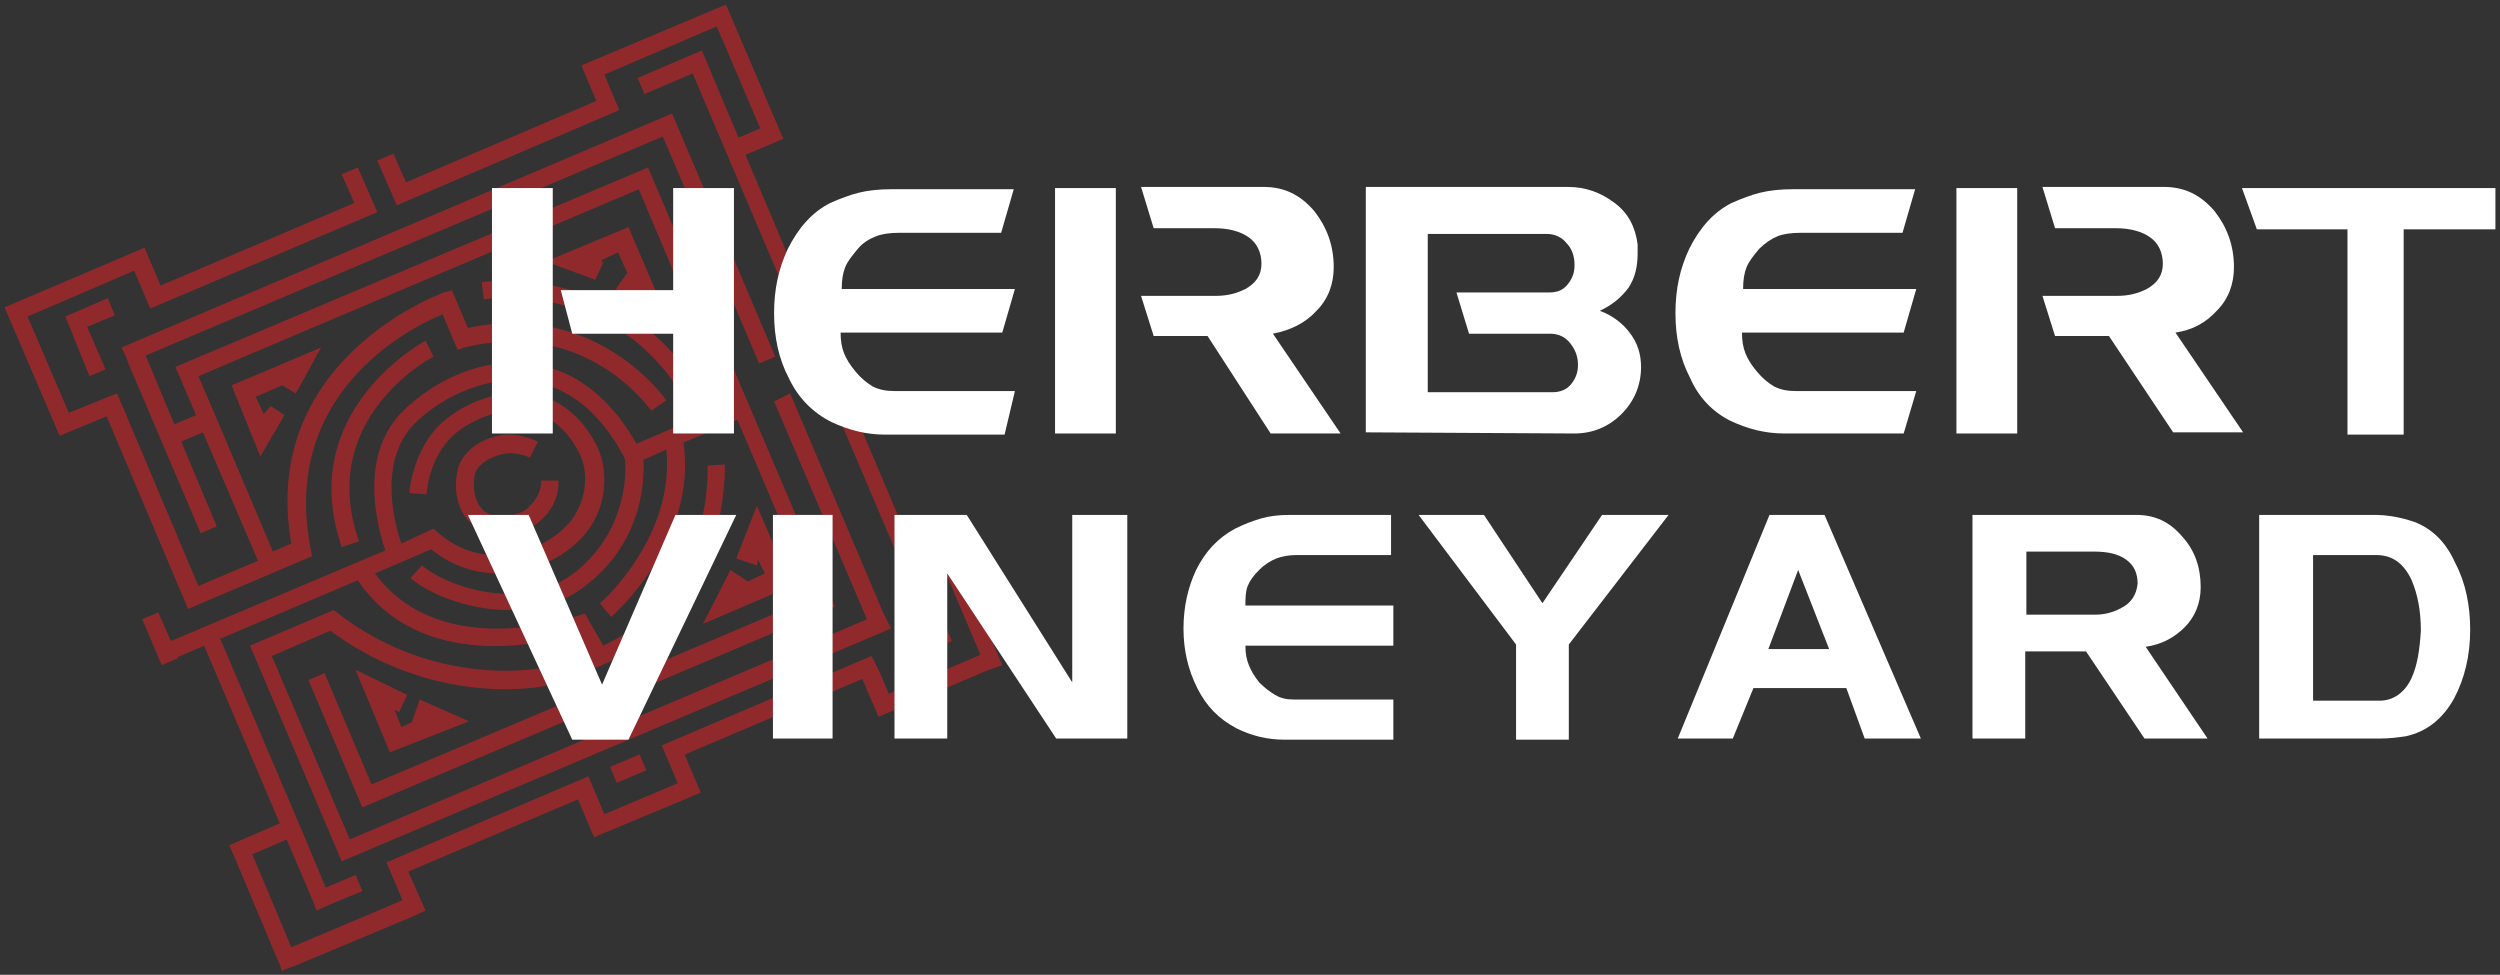 <?xml version="1.0" encoding="UTF-8"?>
<svg xmlns="http://www.w3.org/2000/svg" xmlns:xlink="http://www.w3.org/1999/xlink" version="1.1" id="Layer_1" x="0px" y="0px" viewBox="0 0 218 85" style="enable-background:new 0 0 218 85;" xml:space="preserve">
<rect x="0" y="0" width="218" height="85" fill="#333333" stroke="none"/>
<style type="text/css">
	.st0{opacity:0.5;}
	.st1{fill:#ED2024;}
	.st2{fill:#FFFFFF;}
</style>
<g class="st0">
	<path class="st1" d="M87.4,58l-4-9.4l0,0l-0.6-1.4l-3,1.3L65,13.5l3.3-1.4l-5-11.7L50.7,5.7L52,8.8l-16.6,7.1l-1.1-2.5l-1.4,0.6   l1.7,3.9L54,9.6l-1.3-3.1l9.8-4.2l3.8,8.9l-1.9,0.8l-3.2-7.6l-5.6,2.4l0.6,1.4l4.2-1.8l18.7,44l1.4-0.6l0,0l1.6-0.7l3.4,8l-8,3.4   l-0.8-1.9l0,0L76,57.2l-16.9,7.2l0,0L57.7,65l1.4,3.3L52.7,71l-0.8-1.9l0,0l-0.6-1.4l-17.6,7.5l0,0l0,0l1.4,3.3l-9.7,4.1L22,74.5   l3-1.3l2.3,5.4l0.3,0.8l0,0l0,0l1.1-0.5l2.9-1.2L31,76.3l-2.6,1.1l-2-4.8l0,0l-0.6-1.4l0,0l-6.6-15.5l12-5.1   c5.5,8.1,16.3,5.5,19,4.7l1.6,3l0.7-0.3c11.3-4.8,10.7-17.4,10.7-17.5l-1.5,0.1c0,0.5,0.5,11.2-9.1,15.7L51,53.5l-0.6,0.2   c-0.1,0-11.9,4.2-17.7-3.7l4.9-2.1c2,1.6,4.1,2.1,5.8,2.1c0.5,0,1,0,1.4-0.1c2.9-0.4,5.6-2.1,6.9-4.3c2-3.5,0.4-6.7,0.3-6.8   c-1.7-3.3-4.2-4.3-5.9-4.5c-3.1-0.4-6.5,1.3-8.1,3.1c-2.1,2.4-2.3,5.5-2.3,5.6l1.5,0.1c0,0,0.1-2.7,1.9-4.7c1.1-1.3,4-2.9,6.7-2.6   c2,0.3,3.6,1.5,4.7,3.7c0.1,0.1,1.3,2.5-0.3,5.3c-0.8,1.4-2.9,3.1-5.7,3.5c-1.7,0.3-4.3,0.1-6.7-2.2l0,0l0,0L35,47.4   c-0.7-2-2.1-7.6,1.5-10.8c2.3-2.1,6.2-4,10.1-3.3c3.2,0.6,5.8,2.8,7.8,6.5l0.1,0.3c0.1,0.8,0.3,5.9-4.1,9.6   c-4.8,4-11.7,1.3-13.6-0.4l-1,1.1c1.3,1.2,4.8,2.8,8.6,2.8c2.4,0,4.9-0.6,7-2.4c4.8-3.9,4.8-9.3,4.7-10.7l2-0.9   c0.8,7.6-5.7,13.4-5.8,13.4l1,1.2c0.3-0.3,7.5-6.6,6.3-15.2l4.7-2l6.6,15.5L32.4,68.4l-4.1-9.7l-1.4,0.6L31,69l0,0l0.6,1.4l0,0l0,0   l1.4-0.6l0,0l38.4-16.3l0,0l1.4-0.6L72.4,52l-0.2-0.5l0,0l-6.6-15.5l0,0l-0.6-1.4l0,0L57.1,16l0,0l-0.6-1.4l0,0v0l-1.4,0.6v0   L16.7,31.4l0,0L15.3,32l1.8,4.2l-1.9,0.8l-2.5-6l45.1-19.1l8.4,19.8l1.4-0.6l-8.4-19.8l0,0l-0.6-1.4L10.6,30.3l0,0l0,0l0.3,0.6   l0.3,0.8l0,0l6.3,14.8l1.4-0.6l-3.1-7.4l1.9-0.8l4.8,11.2l-5.2,2.2l-6.5-15.4l0,0l-0.6-1.4L6,36l-3.6-8.4l9.3-4l1.4,3.3l19.8-8.4   l-1.7-3.9l-1.4,0.6l1.1,2.5L14,24.9l-1.4-3.3L0.4,26.8L5.2,38l4.1-1.7l7.1,16.8l1.4-0.6l0,0l9.4-4l-0.1-0.6   c-2.7-13.6,8.6-19.3,11.5-20.5l1.3,3.1l0.6-0.2c10.6-2.6,16,5.2,16.3,5.5l1.3-0.9c-0.1-0.1-6-8.7-17.3-6.3l-1.4-3.3l-0.7,0.2   c-0.2,0.1-16.1,5.8-13.3,21.9l-1.6,0.7L19.1,37l0,0l-0.6-1.4l0,0l-1.2-2.8l38.4-16.3l7.9,18.7l-2.3,1l0.7-0.3   c-6.3-13.3-19.9-11.3-20-11.3l0.2,1.5c0.5-0.1,12.6-1.8,18.4,10.4l-5.1,2.2c-2.2-3.9-5.2-6.3-8.7-6.9c-3.8-0.7-8,0.7-11.3,3.7   c-4.4,3.9-2.6,10.4-1.9,12.5l-18.7,7.9l-1.1-2.5L12.4,54l1.7,4l1.4-0.6l0-0.1l2.3-1l6.6,15.5l-4.4,1.9l0.6,1.4h0l3.4,8.1l0,0   l0.4,0.9l0.2,0.6l0,0l0,0l0.1-0.1l1.3-0.5v0l9.8-4.1l1.3-0.6L35.6,76l14.8-6.3l1.4,3.3l0,0l0,0l8.4-3.5l0.9-0.4l-0.6-1.4l0,0l0,0   l-0.8-1.9l15.5-6.6l0.8,1.9h0l0.1,0.2l0.5,1.2l0,0l0,0l9.4-4l0,0L87.4,58z"></path>
	<polygon class="st1" points="9.4,26 5.7,27.6 7.8,32.8 9.2,32.2 7.6,28.5 10,27.5  "></polygon>
	<path class="st1" d="M77,53.4L77,53.4l-8.1-19.1L67.5,35L75.6,54L30.5,73.2l-6.8-16l5.1-2.2c5.7,4.2,11.5,5.1,15.2,5.1   c2.3,0,3.8-0.3,3.9-0.4l-0.3-1.5c-0.1,0-9.6,2.1-18.5-5l0,0l0,0l-5.9,2.5l0,0l-1.4,0.6l0,0l0,0l0.6,1.4l0,0l7.1,16.7l0.3,0.7   l46.5-19.7l0,0l1.4-0.6l0,0l0,0L77,53.4z"></path>
	<rect x="53.4" y="66.3" transform="matrix(0.92 -0.391 0.391 0.92 -21.852 26.763)" class="st1" width="2.8" height="1.5"></rect>
	<polygon class="st1" points="79.6,57.4 81.6,56.5 81.6,56.5 83,55.9 81.8,53.1 80.4,53.7 81,55.1 79,55.9  "></polygon>
	<path class="st1" d="M37.8,31.1l-0.7-1.4c-0.1,0.1-11.4,6.1-7.3,18l1.5-0.5C27.6,36.6,37.4,31.3,37.8,31.1z"></path>
	<path class="st1" d="M43.8,39.6c1.2-0.3,2.4,0.3,2.4,0.3l0.7-1.4c-0.1,0-1.7-0.9-3.5-0.5c-1.8,0.4-3.2,1.6-3.5,3   c-0.3,1.2-0.3,3.8,1.7,5c0.6,0.4,1.4,0.6,2.1,0.6c1.3,0,2.6-0.5,3.2-1c0.5-0.4,1.9-1.7,1.8-3.7l-1.5,0c0,1.2-0.7,2-1.3,2.5   c-0.4,0.4-2.4,1-3.5,0.3c-1.1-0.7-1.2-2.4-1-3.3C41.6,40.6,42.5,39.9,43.8,39.6z"></path>
	<polygon class="st1" points="35.5,60.6 31,58.4 34,65.6 40.9,62.9 36.6,61 35.9,63 35,63.4 34.4,61.9 34.8,62.1  "></polygon>
	<polygon class="st1" points="25.8,34.3 28,30.3 20.2,33.6 22.7,39.8 24.8,36.2 23.6,35.4 23,36.1 22.3,34.6 24.6,33.6  "></polygon>
	<polygon class="st1" points="58.3,28 54.8,19.8 47.6,22.8 51.9,24.4 52.6,22.9 52.4,22.7 53.9,22 54.7,23.8 53.7,25.2  "></polygon>
	<polygon class="st1" points="63.7,49.7 61.3,54.4 69,51.1 66,44.1 64.2,48.7 66,49.3 66.1,48.8 66.7,50 65.2,50.7  "></polygon>
</g>
<g>
	<path class="st2" d="M108.8,51.1c0.2-0.5,0.5-0.9,1-1.4c0.5-0.5,1-0.8,1.5-1c0.5-0.2,1.1-0.3,1.8-0.3h8.2v-3.5h-8.8   c-1,0-1.8,0.1-2.5,0.3c-0.7,0.2-1.5,0.5-2.3,0.9c-1.5,0.8-2.6,2-3.4,3.6c-0.7,1.5-1.1,3.2-1.1,5.1c0,1.9,0.4,3.6,1.2,5.2   c0.8,1.6,1.9,2.7,3.4,3.5c1.4,0.7,2.8,1,4.2,1h9.5V61h-8.6c-0.7,0-1.2-0.1-1.7-0.4c-0.5-0.3-0.9-0.6-1.4-1.1   c-0.4-0.5-0.7-1-0.9-1.5c-0.2-0.5-0.3-1-0.3-1.7h12.9v-3.5h-12.9C108.6,52.2,108.6,51.6,108.8,51.1z"></path>
	<polygon class="st2" points="52.5,59.7 46.1,44.9 40.8,44.9 49.9,64.5 54.8,64.5 64.2,44.9 58.9,44.9  "></polygon>
	<rect x="67.4" y="44.9" class="st2" width="5.2" height="19.5"></rect>
	<polygon class="st2" points="93.5,59.5 84.3,44.9 78,44.9 78,64.4 82.6,64.4 82.6,50 92.1,64.4 98.3,64.4 98.3,44.9 93.5,44.9  "></polygon>
	<polygon class="st2" points="134.5,52.6 129.4,44.9 123.7,44.9 132.2,56.2 132.2,64.5 136.8,64.5 136.8,56.2 145.5,44.9    139.7,44.9  "></polygon>
	<path class="st2" d="M210.5,45.5c-1.2-0.4-2.3-0.6-3.5-0.6h-10v19.5h10.5c0.9,0,1.6-0.1,2.3-0.2c1.8-0.4,3.2-1.5,4.2-3.3   c0.9-1.7,1.4-3.7,1.4-6c0-2.1-0.4-4.1-1.3-5.8C213.3,47.3,212.1,46.1,210.5,45.5z M210.3,59.1c-0.6,1.3-1.6,2-2.8,2l-5.8,0V48.4   h5.5c1.4,0,2.4,0.7,3.1,2.2c0.5,1.2,0.8,2.6,0.8,4.4C211,56.6,210.8,58,210.3,59.1z"></path>
	<path class="st2" d="M190.5,54.7c0.9-0.9,1.4-2.1,1.4-3.5c0-1.7-0.5-3.2-1.6-4.4c-1.1-1.3-2.4-1.9-4-1.9H172v19.5h4.6v-7.6h5.3   l5.1,7.6h5.5l-5.4-8C188.5,56.2,189.6,55.6,190.5,54.7z M185,53c-0.7,0.4-1.5,0.6-2.3,0.6h-6v-5.5h5.9c1.2,0,2.1,0.2,2.8,0.7   c0.7,0.5,1,1.2,1,2.1C186.3,51.9,185.8,52.6,185,53z"></path>
	<path class="st2" d="M154.3,44.9l-8,19.5h4.8l1.8-4.4h8.1l1.6,4.4h4.9l-8.4-19.5H154.3z M154.2,56.6l2.6-6.9l2.7,6.9H154.2z"></path>
	<polygon class="st2" points="195.5,16.4 196.8,20 204.7,20 204.7,37.9 209.6,37.9 209.6,20 217.6,20 217.6,16.4  "></polygon>
	<path class="st2" d="M193.3,27.1c1-1,1.5-2.3,1.5-3.8c0-1.9-0.6-3.5-1.7-4.9c-1.2-1.4-2.6-2.1-4.4-2.1h-10.6l1.1,3.6h5.3   c1.3,0,2.3,0.3,3,0.8s1.1,1.3,1.1,2.3c0,1-0.5,1.7-1.4,2.2c-0.8,0.4-1.6,0.6-2.6,0.6h-6.5l1.1,3.5h4.7l5.6,8.4h6.1l-5.9-8.7   C191.1,28.8,192.3,28.2,193.3,27.1z"></path>
	<path class="st2" d="M110.8,37.8h6.1l-5.9-8.7c1.5-0.3,2.8-0.9,3.8-2c1-1,1.5-2.3,1.5-3.8c0-1.9-0.6-3.5-1.7-4.9   c-1.2-1.4-2.6-2.1-4.4-2.1H99.5l1.1,3.6h5.3c1.3,0,2.3,0.3,3,0.8s1.1,1.3,1.1,2.3c0,1-0.5,1.7-1.4,2.2c-0.8,0.4-1.6,0.6-2.6,0.6   h-6.5l1.1,3.5h4.7L110.8,37.8z"></path>
	<path class="st2" d="M150.9,36.7c1.5,0.7,3,1.1,4.7,1.1H166l1.1-3.7h-10.5c-0.7,0-1.3-0.1-1.9-0.4c-0.5-0.3-1-0.7-1.5-1.3   c-0.5-0.6-0.8-1.1-1-1.6c-0.2-0.5-0.3-1.1-0.3-1.8H166l1.1-3.8h-15.1c0-0.8,0.1-1.4,0.3-1.9c0.2-0.5,0.6-1,1.1-1.6   c0.5-0.5,1.1-0.9,1.6-1.1c0.5-0.2,1.2-0.3,2-0.3h8.9l1.1-3.8h-10.7c-1,0-2,0.1-2.8,0.3c-0.8,0.2-1.6,0.5-2.5,0.9   c-1.6,0.8-2.8,2.2-3.7,4c-0.8,1.7-1.2,3.5-1.2,5.6c0,2.1,0.4,4,1.3,5.7C148.1,34.6,149.3,35.9,150.9,36.7z"></path>
	<path class="st2" d="M88.5,34.1H78c-0.7,0-1.3-0.1-1.9-0.4c-0.5-0.3-1-0.7-1.5-1.3c-0.5-0.6-0.8-1.1-1-1.6   c-0.2-0.5-0.3-1.1-0.3-1.8h14.1l1.1-3.8H73.4c0-0.8,0.1-1.4,0.3-1.9c0.2-0.5,0.6-1,1.1-1.6s1.1-0.9,1.6-1.1c0.5-0.2,1.2-0.3,2-0.3   h8.9l1.1-3.8H77.7c-1,0-2,0.1-2.8,0.3c-0.8,0.2-1.6,0.5-2.5,0.9c-1.6,0.8-2.8,2.2-3.7,4c-0.8,1.7-1.2,3.5-1.2,5.6   c0,2.1,0.4,4,1.3,5.7c0.8,1.7,2.1,3,3.7,3.8c1.5,0.7,3,1.1,4.7,1.1h10.4L88.5,34.1z"></path>
	<rect x="170.6" y="16.4" class="st2" width="5.3" height="21.4"></rect>
	<rect x="92" y="16.4" class="st2" width="5.3" height="21.4"></rect>
	<path class="st2" d="M137.3,37.8c1.6,0,3-0.6,4.1-1.7s1.7-2.5,1.7-4.1c0-1.1-0.3-2.1-1-3c-0.6-0.8-1.5-1.5-2.6-1.9   c1.1-0.5,1.9-1.2,2.5-2c0.6-0.9,0.8-1.9,0.8-3v-0.4c0-0.1,0-0.2,0-0.4c-0.2-1.5-0.8-2.7-2-3.6c-1.2-0.9-2.5-1.4-4.1-1.4l-17.6,0   v21.4L137.3,37.8z M136.6,21.2c0.5,0.5,0.7,1.2,0.7,1.9c0,0.7-0.2,1.2-0.6,1.7c-0.4,0.5-0.9,0.7-1.6,0.7l-8.1,0l1.1,3.6h7.1   c0.7,0,1.3,0.3,1.7,0.8c0.4,0.5,0.7,1.1,0.7,1.9c0,0.7-0.2,1.2-0.6,1.7c-0.4,0.5-1,0.7-1.6,0.7h-10.9V20.4h10.4   C135.6,20.4,136.2,20.7,136.6,21.2z"></path>
	<rect x="42.9" y="16.4" class="st2" width="5.3" height="21.4"></rect>
	<polygon class="st2" points="58.7,29.1 58.7,37.8 64,37.8 64,16.4 58.7,16.4 58.7,25.3 48.9,25.3 49.9,29.1  "></polygon>
</g>
</svg>
